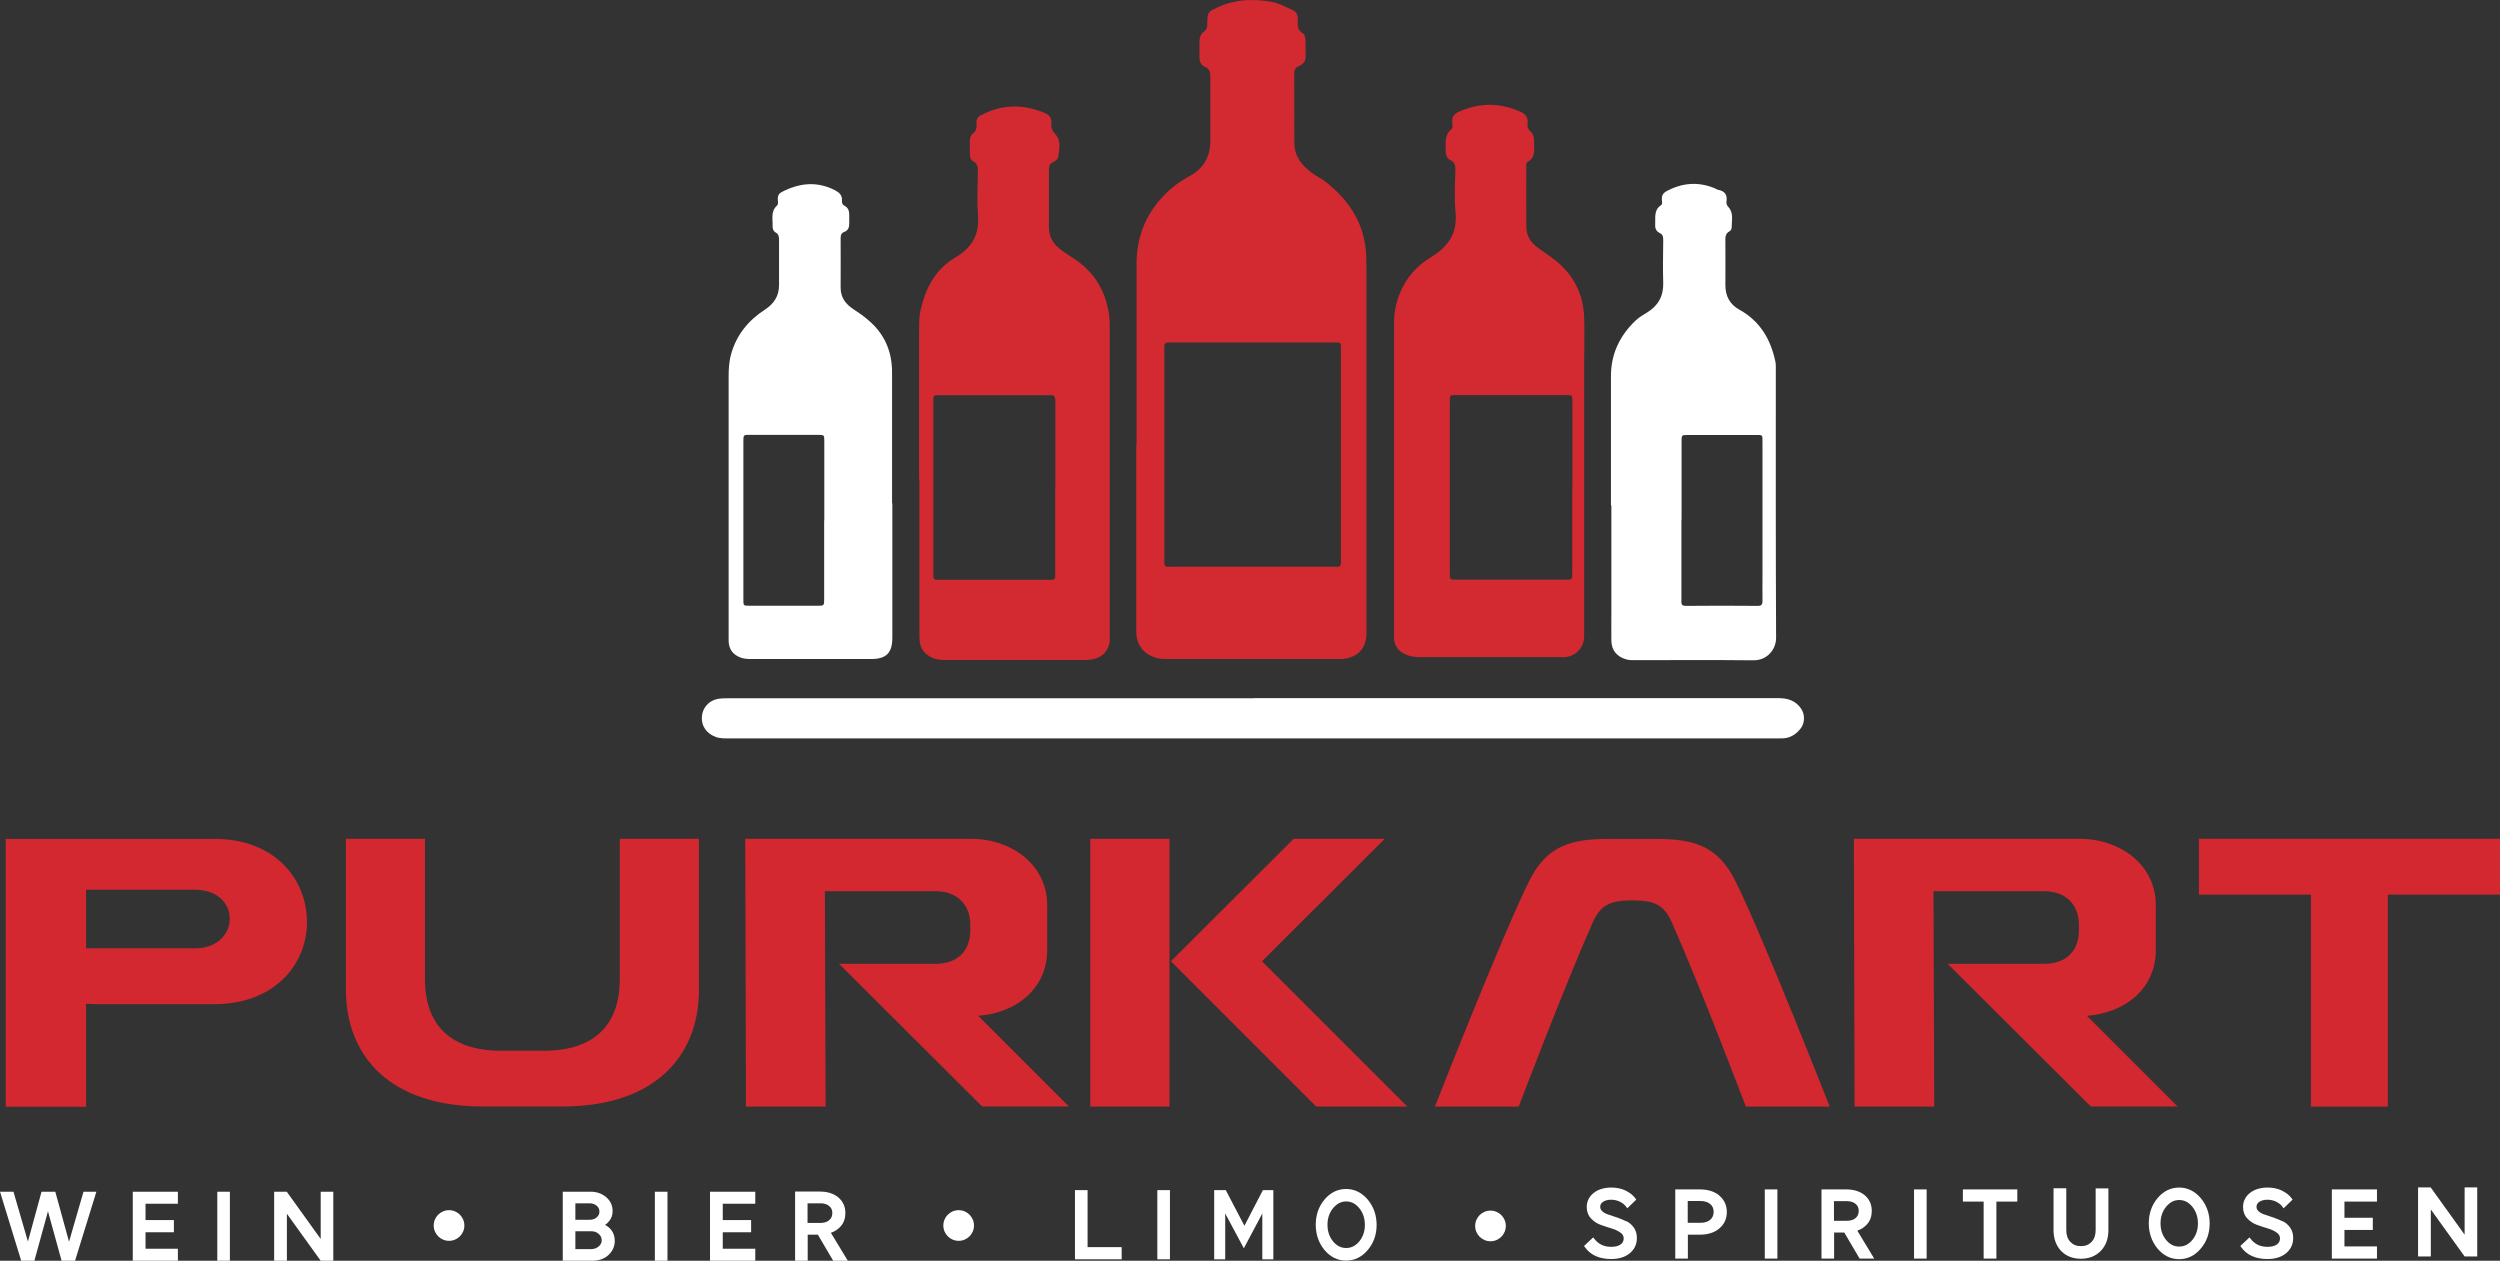 <svg xmlns="http://www.w3.org/2000/svg" id="Ebene_2" viewBox="0 0 174.54 88.02"><rect x="0" y="0" width="174.54" height="88.02" fill="#333333" stroke="none"/><defs><style>.cls-1{fill:#fff;}.cls-2{fill:#d32830;}.cls-3{fill:#d32a31;}</style></defs><g id="Ebene_1-2"><path class="cls-3" d="M79.35,31.04c0-4.21,0-8.41,0-12.62,0-1.63,.49-3.1,1.54-4.36,.59-.71,1.3-1.3,2.12-1.74,.99-.53,1.49-1.34,1.49-2.47,0-1.48,0-2.96,0-4.44,0-.33-.02-.59-.37-.74-.29-.13-.4-.39-.39-.71,.01-.33,0-.65,0-.98,0-.3,.06-.6,.31-.77,.24-.16,.24-.36,.24-.6,.01-.8,.05-.79,.79-1.13,1.19-.54,2.41-.56,3.66-.36,.54,.09,1.01,.36,1.5,.58,.27,.12,.38,.36,.37,.66-.01,.36-.07,.73,.34,.96,.15,.08,.18,.3,.19,.47,.01,.4,.02,.81,.01,1.21,0,.31-.21,.5-.46,.61-.24,.11-.34,.25-.33,.53,.01,1.63-.01,3.27,.01,4.9,.01,.9,.55,1.53,1.23,2.04,.31,.23,.67,.39,.97,.63,1.66,1.31,2.72,2.95,2.81,5.12,.01,.31,.02,.61,.02,.92,0,8.34,0,16.67,0,25.01,0,.19,0,.38,0,.58-.06,.9-.53,1.45-1.42,1.63-.23,.05-.46,.04-.69,.04-3.92,0-7.84,0-11.76,0-.27,0-.53,0-.8-.08-.86-.23-1.4-.92-1.4-1.81,0-4.36,0-8.72,0-13.08Zm14.27,.74c0-2.42,0-4.84,0-7.26,0-.67,.06-.61-.63-.61-3.69,0-7.38,0-11.06,0-.1,0-.19,0-.29,0-.29-.03-.37,.12-.35,.38,0,.11,0,.23,0,.35,0,4.74,0,9.49,0,14.23,0,.12,0,.23,0,.35-.03,.28,.11,.38,.37,.35,.08,0,.15,0,.23,0,3.71,0,7.41,0,11.12,0,.1,0,.19,0,.29,0,.26,.03,.34-.11,.32-.35,0-.13,0-.27,0-.4,0-2.34,0-4.69,0-7.03Z"></path><path class="cls-3" d="M64.17,33.49c0-3.48,0-6.95,0-10.43,0-.5,0-1.01,.12-1.49,.35-1.49,1.04-2.79,2.39-3.58,1.18-.69,1.71-1.61,1.6-2.98-.08-.99-.02-2-.01-3,0-.3,0-.57-.31-.74-.19-.11-.26-.32-.25-.55,0-.29,0-.58,0-.86,0-.2,.04-.4,.2-.52,.25-.19,.29-.43,.27-.71-.02-.25,.03-.43,.28-.57,1.47-.79,2.96-.81,4.49-.17,.33,.14,.48,.36,.45,.71-.03,.3,.06,.53,.28,.77,.43,.46,.27,1.05,.2,1.59-.02,.16-.2,.29-.36,.36-.26,.11-.29,.31-.29,.56,0,1.33,0,2.65,0,3.98,0,.61,.25,1.11,.73,1.49,.51,.41,1.09,.71,1.59,1.13,1.01,.84,1.58,1.91,1.83,3.17,.08,.41,.1,.84,.1,1.26,0,7.15,0,14.29,0,21.44,0,.13,0,.27,0,.4-.06,.62-.44,1.07-1.04,1.24-.24,.07-.49,.09-.74,.09-3.25,0-6.49,0-9.74,0-.39,0-.76-.06-1.1-.28-.39-.24-.6-.58-.65-1.03-.02-.21-.02-.42-.02-.63,0-3.55,0-7.11,0-10.66Zm9.51,.57c0-1.27,0-2.53,0-3.8,0-.77,0-1.54,0-2.3,0-.26-.07-.4-.36-.37-.09,0-.19,0-.29,0-2.42,0-4.84,0-7.26,0-.67,0-.61-.07-.61,.62,0,3.88,0,7.76,0,11.64,0,.12,0,.23,0,.35,0,.18,.06,.29,.26,.28,.1,0,.19,0,.29,0,2.48,0,4.95,0,7.43,0,.1,0,.19,0,.29,0,.17,0,.24-.08,.24-.25,0-.13,0-.27,0-.4,0-1.92,0-3.84,0-5.76Z"></path><path class="cls-3" d="M110.6,33.22c0,3.63,0,7.26,0,10.89,0,.25,.02,.5-.06,.74-.17,.57-.66,.97-1.26,1.03-.13,.01-.27,0-.4,0-3.25,0-6.49,0-9.74,0-.41,0-.8-.07-1.16-.27-.4-.22-.62-.56-.65-1.02-.01-.17,0-.35,0-.52,0-7.05,0-14.1,0-21.15,0-.38-.01-.77,.05-1.15,.26-1.65,1.12-2.96,2.52-3.81,1.23-.75,1.86-1.68,1.72-3.16-.1-.99-.03-2-.01-2.99,0-.28-.05-.47-.32-.61-.26-.13-.37-.37-.36-.67,.02-.53-.11-1.08,.39-1.5,.14-.12,.08-.33,.07-.5-.03-.38,.14-.59,.49-.74,1.44-.63,2.86-.63,4.28,.02,.34,.16,.52,.37,.49,.75-.02,.21-.02,.41,.17,.58,.35,.3,.28,.73,.29,1.13,.02,.4-.02,.77-.41,1-.17,.09-.14,.26-.14,.41,0,1.38-.01,2.77,0,4.15,0,.59,.28,1.07,.75,1.42,.53,.41,1.11,.75,1.61,1.21,1.09,1.01,1.63,2.26,1.68,3.72,.04,1.07,0,2.15,0,3.23,0,2.59,0,5.19,0,7.78Zm-.82,.84c0-2,0-3.99,0-5.99,0-.48,0-.49-.46-.49-2.55,0-5.11,0-7.66,0-.43,0-.44,0-.44,.45,0,3.99,0,7.98,0,11.98,0,.45,0,.46,.43,.46,2.55,0,5.11,0,7.66,0,.46,0,.46,0,.46-.48,0-1.98,0-3.95,0-5.93Z"></path><path class="cls-1" d="M112.47,35.3c0-3.01,0-6.03,0-9.04,0-1.55,.61-2.82,1.72-3.88,.24-.23,.52-.39,.8-.56,.77-.47,1.15-1.14,1.13-2.05-.03-1-.01-2,0-3,0-.23-.02-.4-.26-.51-.22-.11-.32-.31-.3-.57,.03-.48-.12-1.01,.4-1.36,.14-.09,.06-.29,.06-.44,0-.24,.09-.4,.29-.52,1.11-.61,2.25-.71,3.42-.22,.09,.04,.17,.1,.26,.11,.43,.09,.61,.35,.55,.78-.02,.13,0,.27,.1,.38,.41,.42,.26,.93,.26,1.42,0,.12-.04,.25-.14,.3-.35,.18-.3,.5-.3,.8,0,.98,.01,1.96,0,2.94-.01,.78,.3,1.37,.99,1.75,1.43,.79,2.17,2.06,2.5,3.61,.04,.2,.03,.42,.03,.63,0,6.22-.01,12.44,.02,18.66,0,.82-.63,1.58-1.58,1.57-2.78-.03-5.57-.01-8.35-.01-.17,0-.34,0-.51-.05-.67-.18-1.05-.63-1.06-1.32-.01-.69,0-1.38,0-2.07,0-2.46,0-4.92,0-7.37Zm4.92,.98c0,1.86,0,3.72,0,5.58,0,.23-.06,.45,.33,.44,1.67-.02,3.34-.01,5.01,0,.26,0,.32-.11,.32-.34-.01-.59,0-1.19,0-1.78,0-3.11,0-6.21,0-9.32,0-.53,.02-.49-.5-.49-1.57,0-3.15,0-4.72,0-.42,0-.43,0-.43,.45,0,1.82,0,3.64,0,5.47Z"></path><path class="cls-1" d="M62.3,35.12c0,3.13,0,6.26,0,9.39,0,1.08-.42,1.5-1.49,1.5-2.79,0-5.57,0-8.36,0-.25,0-.49-.01-.74-.1-.52-.19-.81-.56-.84-1.12,0-.11,0-.23,0-.35,0-6.05,0-12.1,0-18.15,0-.54,.03-1.07,.18-1.59,.38-1.34,1.21-2.34,2.35-3.08,.66-.43,1-.98,.99-1.75,0-1.02,0-2.04,0-3.05,0-.23,.01-.45-.24-.59-.16-.09-.22-.27-.21-.45,.02-.49-.14-1.01,.29-1.41,.14-.13,.07-.33,.07-.5,0-.21,.08-.36,.27-.46,1.23-.64,2.47-.78,3.74-.12,.3,.16,.5,.35,.47,.71-.01,.17,.03,.29,.2,.38,.25,.13,.31,.37,.31,.63,0,.19,0,.38,0,.58,.01,.28-.07,.49-.34,.6-.22,.08-.26,.23-.26,.45,0,1.15,.01,2.3,0,3.46,0,.69,.37,1.15,.91,1.5,.36,.23,.7,.47,1.02,.75,1.13,.95,1.66,2.18,1.66,3.64,0,3.05,0,6.11,0,9.16Zm-4.75,1.22c0-1.84,0-3.69,0-5.53,0-.44,0-.45-.44-.45-1.59,0-3.19,0-4.78,0-.42,0-.43,0-.43,.45,0,3.69,0,7.37,0,11.06,0,.41,0,.42,.4,.42,1.59,0,3.19,0,4.78,0,.45,0,.46,0,.46-.48,0-1.82,0-3.65,0-5.47Z"></path><path class="cls-1" d="M87.53,48.74c12.2,0,24.4,0,36.6,0,.66,0,1.2,.15,1.6,.71,.29,.4,.29,1,0,1.39-.36,.47-.82,.74-1.43,.71-.13,0-.27,0-.4,0-24.32,0-48.64,0-72.96,0-.32,0-.65,.02-.97-.1-.63-.23-1.01-.75-.97-1.4,.04-.63,.49-1.15,1.14-1.26,.24-.04,.5-.04,.75-.04,12.22,0,24.44,0,36.65,0Z"></path><g><path class="cls-2" d="M6.01,62.12h7.59c3.31,0,3.2,4.09,0,4.09H6.01s0-4.09,0-4.09Zm0,15.14v-7.18s.75,.03,.75,.03H14.99c4.25-.03,6.41-2.83,6.44-5.66,.05-2.91-2.11-5.88-6.44-5.88H.4v18.7H6.01Z"></path><path class="cls-2" d="M24.15,58.56v10.52c0,4.75,3.18,8.17,9.54,8.17h5.58c6.35,0,9.53-3.42,9.53-8.17v-10.52h-5.53v9.8c0,3.26-1.84,5-5.31,5h-2.97c-3.47,0-5.32-1.74-5.32-5v-9.8h-5.53Z"></path><path class="cls-2" d="M52.03,58.56l.05,18.7h5.56v-.11s-.05-14.93-.05-14.93h7.72c1.58,0,2.43,1.01,2.43,2.32v.43c0,1.39-.86,2.32-2.43,2.32h-6.73s9.99,9.96,9.99,9.96h6.06s-6.33-6.33-6.33-6.33c2.72-.21,4.81-1.95,4.81-4.59v-3.15c0-2.72-2.38-4.62-5.37-4.62h-15.7Z"></path><path class="cls-2" d="M81.65,77.26v-18.7h-5.53v18.7h5.53Zm10.25,0h6.36s-10.15-10.15-10.15-10.15l8.57-8.55h-6.36s-8.57,8.55-8.57,8.55l10.15,10.15Z"></path><path class="cls-2" d="M100.18,77.26h5.85s3.12-8.23,5.15-12.82c.56-1.25,1.2-1.58,2.78-1.58s2.22,.32,2.78,1.58c2.03,4.59,5.15,12.82,5.15,12.82h5.85s-4.65-11.86-6.57-15.73c-1.23-2.48-2.91-2.96-5.56-2.96h-3.31c-2.64,0-4.33,.48-5.55,2.96-1.92,3.87-6.57,15.73-6.57,15.73Z"></path><path class="cls-2" d="M129.43,58.56l.05,18.7h5.56v-.11s-.05-14.93-.05-14.93h7.72c1.58,0,2.43,1.01,2.43,2.32v.43c0,1.39-.86,2.32-2.43,2.32h-6.73s9.99,9.96,9.99,9.96h6.06s-6.33-6.33-6.33-6.33c2.73-.21,4.81-1.95,4.81-4.59v-3.15c0-2.72-2.38-4.62-5.37-4.62h-15.71Z"></path><polygon class="cls-2" points="153.52 58.56 153.52 62.46 161.34 62.46 161.34 77.26 166.71 77.26 166.71 62.46 174.54 62.46 174.54 58.56 153.52 58.56"></polygon></g><polygon class="cls-1" points="4.82 86.69 3.86 83.2 2.9 83.2 1.95 86.68 .94 83.2 0 83.2 1.48 88.02 2.4 88.02 3.35 84.57 4.3 88.02 5.24 88.02 6.73 83.2 5.83 83.2 4.82 86.69"></polygon><polygon class="cls-1" points="9.27 88.02 12.42 88.02 12.42 87.18 10.16 87.18 10.16 86.03 12.14 86.03 12.14 85.18 10.16 85.18 10.16 84.04 12.42 84.04 12.42 83.2 9.27 83.2 9.27 88.02"></polygon><rect class="cls-1" x="15.17" y="83.2" width=".88" height="4.83"></rect><polygon class="cls-1" points="22.39 86.5 20.02 83.2 19.14 83.2 19.14 88.02 20.03 88.02 20.03 84.74 22.39 88.02 23.27 88.02 23.27 83.2 22.39 83.2 22.39 86.5"></polygon><path class="cls-1" d="M42.24,85.52c.11-.07,.21-.16,.29-.27,.16-.19,.24-.42,.24-.7,0-.39-.15-.71-.45-.97-.3-.25-.66-.38-1.09-.38h-1.94v4.82h2.05c.47,0,.85-.13,1.14-.4,.29-.27,.44-.6,.44-.99,0-.31-.09-.58-.27-.79-.12-.14-.26-.25-.42-.33Zm-.23,1.06c0,.18-.07,.32-.21,.44-.14,.12-.32,.19-.54,.19h-1.09v-1.25h1.1c.22,0,.39,.06,.53,.19,.14,.12,.21,.26,.21,.44Zm-1.84-1.41v-1.16h.99c.21,0,.37,.06,.5,.17,.13,.11,.19,.25,.19,.41s-.06,.29-.19,.4c-.13,.12-.3,.17-.51,.17h-.99Z"></path><rect class="cls-1" x="45.72" y="83.2" width=".88" height="4.83"></rect><polygon class="cls-1" points="49.57 88.02 52.73 88.02 52.73 87.18 50.46 87.18 50.46 86.03 52.44 86.03 52.44 85.18 50.46 85.18 50.46 84.04 52.73 84.04 52.73 83.2 49.57 83.2 49.57 88.02"></polygon><path class="cls-1" d="M58.71,85.6c.21-.25,.31-.55,.31-.91,0-.46-.17-.82-.5-1.1-.33-.27-.76-.4-1.29-.4h-1.72v4.83h.88v-1.82h.71l1.07,1.82h1.02l-1.18-1.95c.29-.1,.52-.26,.7-.47Zm-.6-.91c0,.21-.07,.37-.22,.5-.15,.13-.35,.19-.61,.19h-.9v-1.37h.9c.25,0,.46,.06,.61,.19,.15,.12,.22,.28,.22,.49Z"></path><polygon class="cls-1" points="75.93 83.09 75.05 83.09 75.05 87.92 78.31 87.92 78.31 87.07 75.93 87.07 75.93 83.09"></polygon><rect class="cls-1" x="80.8" y="83.09" width=".88" height="4.83"></rect><polygon class="cls-1" points="86.88 85.58 85.58 83.09 84.77 83.09 84.77 87.92 85.54 87.92 85.54 84.72 86.84 87.15 88.13 84.72 88.13 87.92 88.9 87.92 88.9 83.09 88.17 83.09 86.88 85.58"></polygon><path class="cls-1" d="M93.98,83.01c-.59,0-1.1,.25-1.51,.74-.41,.49-.61,1.08-.61,1.76s.21,1.27,.61,1.76c.41,.49,.92,.74,1.51,.74s1.1-.25,1.51-.74c.41-.48,.62-1.07,.62-1.75s-.21-1.28-.62-1.77c-.42-.49-.92-.74-1.51-.74Zm1.31,2.51c0,.45-.13,.83-.39,1.15-.26,.31-.56,.46-.92,.46s-.65-.15-.91-.46c-.26-.32-.39-.7-.39-1.16s.13-.84,.39-1.16c.26-.31,.55-.47,.91-.47s.66,.15,.92,.47c.26,.32,.39,.71,.39,1.16Z"></path><circle class="cls-1" cx="31.35" cy="85.56" r="1.07"></circle><circle class="cls-1" cx="66.93" cy="85.56" r="1.07"></circle><circle class="cls-1" cx="104.06" cy="85.59" r="1.07"></circle><g><path class="cls-1" d="M113.55,85.27c-.19-.09-.4-.18-.63-.26-.22-.08-.43-.15-.62-.21-.17-.05-.32-.13-.43-.23-.1-.09-.15-.19-.15-.31,0-.15,.06-.26,.19-.35,.14-.1,.34-.15,.58-.15,.22,0,.42,.05,.61,.14,.19,.1,.33,.21,.43,.35l.08,.11,.63-.61-.06-.08c-.16-.22-.39-.4-.69-.55-.29-.14-.63-.21-.99-.21-.5,0-.92,.13-1.23,.37-.32,.25-.49,.59-.49,.99,0,.32,.1,.59,.3,.8,.19,.2,.42,.36,.69,.45,.25,.09,.51,.18,.76,.25,.24,.07,.44,.17,.61,.29,.15,.11,.22,.24,.22,.4,0,.18-.07,.31-.21,.42-.15,.11-.37,.17-.66,.17-.5,0-.89-.18-1.18-.56l-.08-.1-.64,.6,.06,.08c.39,.55,1,.83,1.83,.83,.54,0,.97-.13,1.3-.4,.33-.27,.5-.63,.5-1.07,0-.28-.07-.52-.21-.72-.14-.2-.31-.35-.52-.45Z"></path><path class="cls-1" d="M120.03,83.46c-.34-.28-.8-.42-1.35-.42h-1.72v4.83h.88v-1.67h.83c.56,0,1.02-.14,1.36-.43,.35-.29,.53-.68,.53-1.15s-.18-.86-.53-1.15Zm-.39,1.15c0,.23-.08,.41-.24,.55-.16,.14-.39,.21-.67,.21h-.9v-1.52h.9c.28,0,.5,.07,.67,.21,.16,.14,.24,.32,.24,.54Z"></path><rect class="cls-1" x="123.21" y="83.04" width=".88" height="4.83"></rect><path class="cls-1" d="M130.37,85.45c.21-.25,.31-.55,.31-.91,0-.46-.17-.82-.5-1.1-.33-.27-.76-.4-1.29-.4h-1.72v4.83h.88v-1.82h.71l1.07,1.82h1.02l-1.18-1.95c.29-.1,.52-.26,.7-.47Zm-.6-.91c0,.21-.07,.37-.22,.5-.15,.13-.35,.19-.61,.19h-.9v-1.37h.9c.25,0,.46,.06,.61,.19,.15,.12,.22,.28,.22,.49Z"></path><rect class="cls-1" x="133.63" y="83.04" width=".88" height="4.83"></rect><polygon class="cls-1" points="137.04 83.89 138.49 83.89 138.49 87.87 139.38 87.87 139.38 83.89 140.84 83.89 140.84 83.04 137.04 83.04 137.04 83.89"></polygon><path class="cls-1" d="M146.31,85.88c0,.34-.09,.61-.28,.82-.19,.2-.43,.3-.75,.3s-.55-.1-.74-.3c-.19-.21-.28-.47-.28-.82v-2.92h-.89v2.92c0,.6,.18,1.08,.52,1.45,.35,.36,.81,.55,1.39,.55s1.04-.19,1.39-.55c.35-.36,.53-.85,.53-1.44v-2.92h-.89v2.92Z"></path><path class="cls-1" d="M159.37,85.27c-.19-.09-.4-.18-.63-.26-.22-.08-.43-.15-.62-.21-.17-.05-.32-.13-.43-.23-.1-.09-.15-.19-.15-.31,0-.15,.06-.26,.19-.35,.14-.1,.34-.15,.58-.15,.22,0,.42,.05,.61,.14,.19,.1,.33,.21,.43,.35l.08,.11,.63-.61-.06-.08c-.16-.22-.39-.4-.69-.55-.29-.14-.63-.21-.99-.21-.5,0-.92,.13-1.23,.37-.32,.25-.49,.59-.49,.99,0,.32,.1,.59,.3,.8,.19,.2,.42,.36,.69,.45,.25,.09,.51,.18,.76,.25,.24,.07,.44,.17,.61,.29,.15,.11,.22,.24,.22,.4,0,.18-.07,.31-.21,.42-.15,.11-.37,.17-.66,.17-.5,0-.89-.18-1.18-.56l-.08-.1-.64,.6,.06,.08c.39,.55,1,.83,1.83,.83,.54,0,.97-.13,1.3-.4,.33-.27,.5-.63,.5-1.07,0-.28-.07-.52-.21-.72-.14-.2-.31-.35-.52-.45Z"></path><polygon class="cls-1" points="162.8 87.87 165.95 87.87 165.95 87.02 163.68 87.02 163.68 85.87 165.66 85.87 165.66 85.02 163.68 85.02 163.68 83.89 165.95 83.89 165.95 83.04 162.8 83.04 162.8 87.87"></polygon><polygon class="cls-1" points="172.07 82.9 172.07 86.2 169.7 82.9 168.82 82.9 168.82 87.72 169.71 87.72 169.71 84.44 172.07 87.72 172.95 87.72 172.95 82.9 172.07 82.9"></polygon><path class="cls-1" d="M152.14,82.91c-.59,0-1.1,.25-1.51,.74h0c-.41,.49-.61,1.08-.61,1.76s.21,1.27,.61,1.76c.41,.49,.92,.74,1.51,.74s1.1-.25,1.51-.74c.41-.48,.62-1.07,.62-1.75s-.21-1.28-.62-1.77c-.42-.49-.92-.74-1.51-.74Zm1.31,2.51c0,.45-.13,.83-.39,1.15-.26,.31-.56,.46-.92,.46s-.65-.15-.91-.46c-.26-.32-.39-.7-.39-1.16s.13-.84,.39-1.16c.26-.31,.55-.47,.91-.47s.66,.15,.92,.47c.26,.32,.39,.71,.39,1.16Z"></path></g></g></svg>